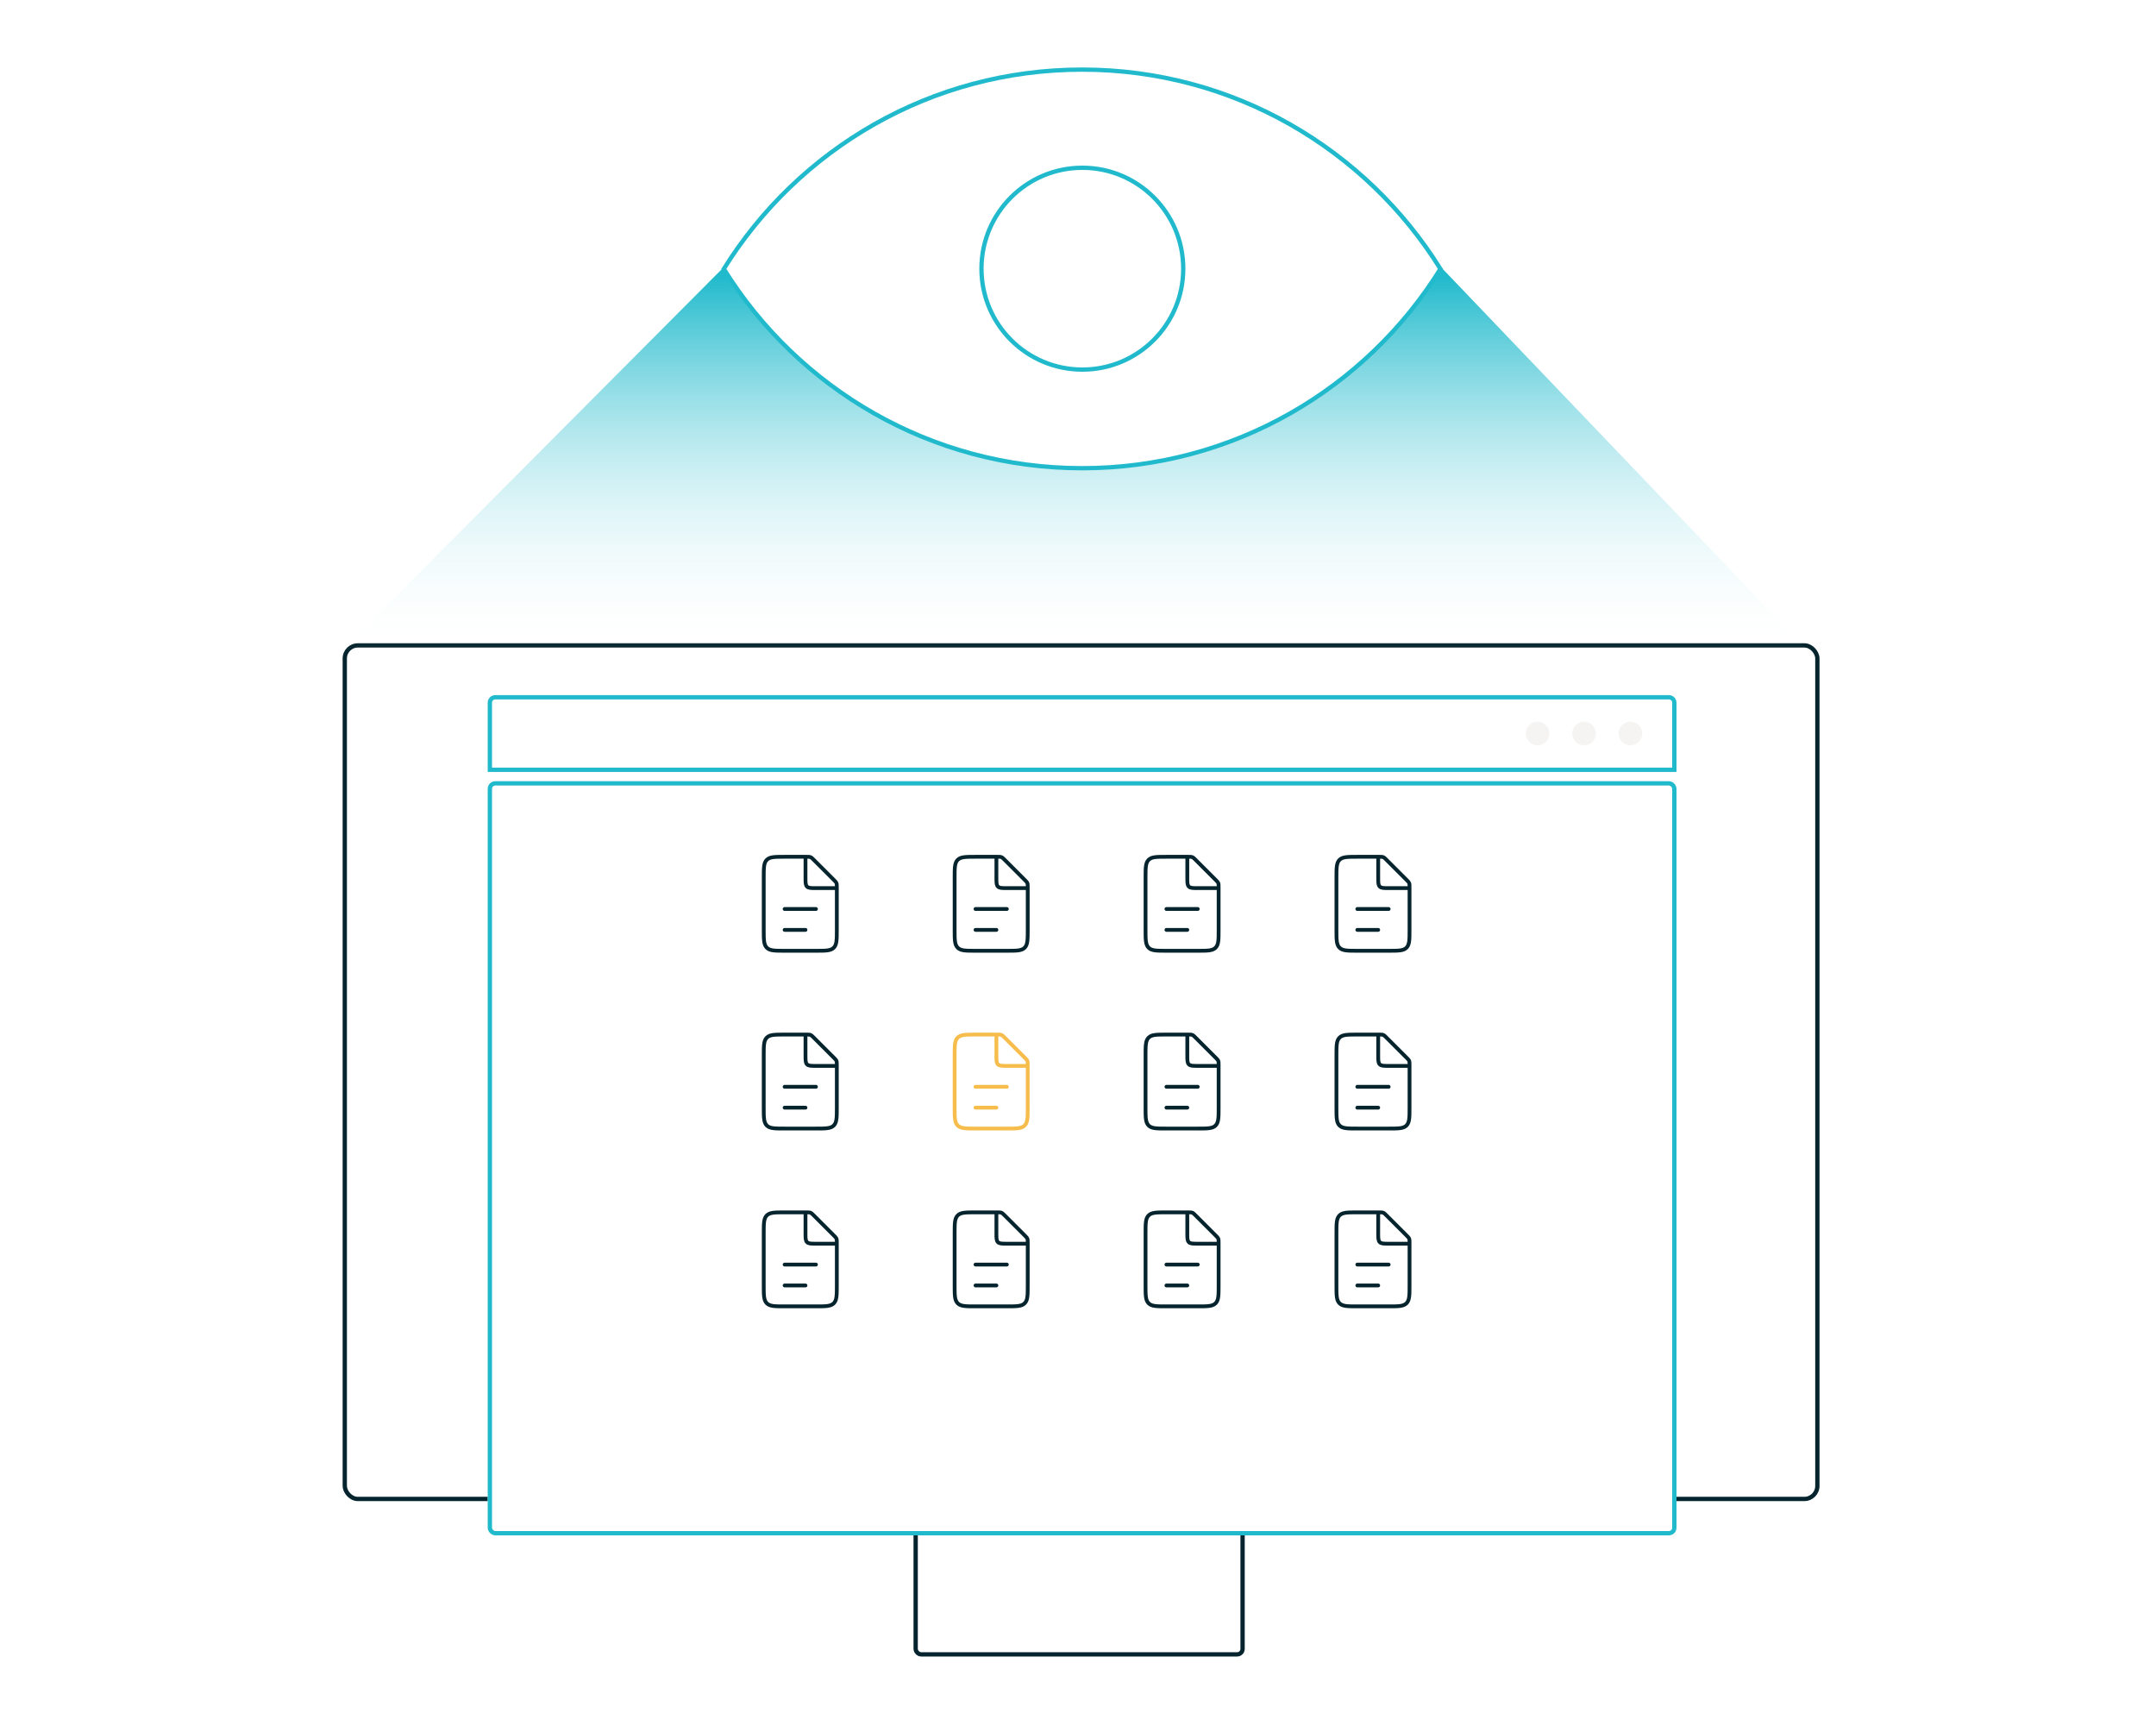 <svg width="501" height="401" viewBox="0 0 501 401" fill="none" xmlns="http://www.w3.org/2000/svg">
<rect width="500" height="400" transform="translate(0.789 0.513)" fill="white"/>
<rect x="212.777" y="281.221" width="75.968" height="103.135" rx="1.265" fill="white" stroke="#05242E"/>
<rect x="80.118" y="149.947" width="342.192" height="198.305" rx="3.029" fill="white" stroke="#05242E"/>
<g filter="url(#filter0_d_1070_18156)">
<rect x="113.333" y="161.494" width="276.243" height="175.212" rx="1.765" fill="white"/>
<rect x="113.833" y="161.994" width="275.243" height="174.212" rx="1.265" stroke="#21BACC"/>
</g>
<path d="M320.47 199.056H315.409C313.121 199.056 311.978 199.056 311.267 199.766C310.556 200.477 310.556 201.621 310.556 203.908V216.04C310.556 218.327 310.556 219.471 311.267 220.182C311.978 220.893 313.121 220.893 315.409 220.893H322.688C324.976 220.893 326.119 220.893 326.83 220.182C327.541 219.471 327.541 218.327 327.541 216.04V206.126C327.541 205.631 327.541 205.383 327.448 205.16C327.356 204.937 327.181 204.761 326.83 204.411L322.186 199.766C321.835 199.416 321.66 199.24 321.437 199.148C321.214 199.056 320.966 199.056 320.47 199.056Z" stroke="#05242E" stroke-width="0.882"/>
<path d="M315.409 211.187L322.688 211.187" stroke="#05242E" stroke-width="0.882" stroke-linecap="round"/>
<path d="M315.409 216.039L320.262 216.039" stroke="#05242E" stroke-width="0.882" stroke-linecap="round"/>
<path d="M320.262 199.056V203.908C320.262 205.052 320.262 205.624 320.617 205.979C320.972 206.335 321.544 206.335 322.688 206.335H327.541" stroke="#05242E" stroke-width="0.882"/>
<path d="M320.47 240.36H315.409C313.121 240.36 311.978 240.36 311.267 241.071C310.556 241.782 310.556 242.925 310.556 245.213V257.345C310.556 259.632 310.556 260.776 311.267 261.487C311.978 262.197 313.121 262.197 315.409 262.197H322.688C324.976 262.197 326.119 262.197 326.83 261.487C327.541 260.776 327.541 259.632 327.541 257.345V247.431C327.541 246.935 327.541 246.687 327.448 246.464C327.356 246.241 327.181 246.066 326.83 245.716L322.186 241.071C321.835 240.72 321.66 240.545 321.437 240.453C321.214 240.36 320.966 240.36 320.47 240.36Z" stroke="#05242E" stroke-width="0.882"/>
<path d="M315.409 252.491L322.688 252.491" stroke="#05242E" stroke-width="0.882" stroke-linecap="round"/>
<path d="M315.409 257.344L320.262 257.344" stroke="#05242E" stroke-width="0.882" stroke-linecap="round"/>
<path d="M320.262 240.36V245.213C320.262 246.357 320.262 246.929 320.617 247.284C320.972 247.639 321.544 247.639 322.688 247.639H327.541" stroke="#05242E" stroke-width="0.882"/>
<path d="M320.47 281.667H315.409C313.121 281.667 311.978 281.667 311.267 282.378C310.556 283.088 310.556 284.232 310.556 286.52V298.651C310.556 300.939 310.556 302.083 311.267 302.793C311.978 303.504 313.121 303.504 315.409 303.504H322.688C324.976 303.504 326.119 303.504 326.83 302.793C327.541 302.083 327.541 300.939 327.541 298.651V288.738C327.541 288.242 327.541 287.994 327.448 287.771C327.356 287.548 327.181 287.373 326.83 287.022L322.186 282.378C321.835 282.027 321.66 281.852 321.437 281.759C321.214 281.667 320.966 281.667 320.47 281.667Z" stroke="#05242E" stroke-width="0.882"/>
<path d="M315.409 293.798L322.688 293.798" stroke="#05242E" stroke-width="0.882" stroke-linecap="round"/>
<path d="M315.409 298.65L320.262 298.65" stroke="#05242E" stroke-width="0.882" stroke-linecap="round"/>
<path d="M320.262 281.667V286.52C320.262 287.663 320.262 288.235 320.617 288.591C320.972 288.946 321.544 288.946 322.688 288.946H327.541" stroke="#05242E" stroke-width="0.882"/>
<path d="M276.108 199.056H271.048C268.76 199.056 267.616 199.056 266.906 199.766C266.195 200.477 266.195 201.621 266.195 203.908V216.04C266.195 218.327 266.195 219.471 266.906 220.182C267.616 220.893 268.76 220.893 271.048 220.893H278.327C280.614 220.893 281.758 220.893 282.469 220.182C283.179 219.471 283.179 218.327 283.179 216.04V206.126C283.179 205.631 283.179 205.383 283.087 205.16C282.995 204.937 282.819 204.761 282.469 204.411L277.824 199.766C277.473 199.416 277.298 199.24 277.075 199.148C276.852 199.056 276.604 199.056 276.108 199.056Z" stroke="#05242E" stroke-width="0.882"/>
<path d="M271.048 211.187L278.327 211.187" stroke="#05242E" stroke-width="0.882" stroke-linecap="round"/>
<path d="M271.048 216.039L275.9 216.039" stroke="#05242E" stroke-width="0.882" stroke-linecap="round"/>
<path d="M275.9 199.056V203.908C275.9 205.052 275.9 205.624 276.256 205.979C276.611 206.335 277.183 206.335 278.327 206.335H283.179" stroke="#05242E" stroke-width="0.882"/>
<path d="M276.108 240.36H271.048C268.76 240.36 267.616 240.36 266.906 241.071C266.195 241.782 266.195 242.925 266.195 245.213V257.345C266.195 259.632 266.195 260.776 266.906 261.487C267.616 262.197 268.76 262.197 271.048 262.197H278.327C280.614 262.197 281.758 262.197 282.469 261.487C283.179 260.776 283.179 259.632 283.179 257.345V247.431C283.179 246.935 283.179 246.687 283.087 246.464C282.995 246.241 282.819 246.066 282.469 245.716L277.824 241.071C277.473 240.72 277.298 240.545 277.075 240.453C276.852 240.36 276.604 240.36 276.108 240.36Z" stroke="#05242E" stroke-width="0.882"/>
<path d="M271.048 252.491L278.327 252.491" stroke="#05242E" stroke-width="0.882" stroke-linecap="round"/>
<path d="M271.048 257.344L275.9 257.344" stroke="#05242E" stroke-width="0.882" stroke-linecap="round"/>
<path d="M275.9 240.36V245.213C275.9 246.357 275.9 246.929 276.256 247.284C276.611 247.639 277.183 247.639 278.327 247.639H283.179" stroke="#05242E" stroke-width="0.882"/>
<path d="M276.108 281.667H271.048C268.76 281.667 267.616 281.667 266.906 282.378C266.195 283.088 266.195 284.232 266.195 286.52V298.651C266.195 300.939 266.195 302.083 266.906 302.793C267.616 303.504 268.76 303.504 271.048 303.504H278.327C280.614 303.504 281.758 303.504 282.469 302.793C283.179 302.083 283.179 300.939 283.179 298.651V288.738C283.179 288.242 283.179 287.994 283.087 287.771C282.995 287.548 282.819 287.373 282.469 287.022L277.824 282.378C277.473 282.027 277.298 281.852 277.075 281.759C276.852 281.667 276.604 281.667 276.108 281.667Z" stroke="#05242E" stroke-width="0.882"/>
<path d="M271.048 293.798L278.327 293.798" stroke="#05242E" stroke-width="0.882" stroke-linecap="round"/>
<path d="M271.048 298.65L275.9 298.65" stroke="#05242E" stroke-width="0.882" stroke-linecap="round"/>
<path d="M275.9 281.667V286.52C275.9 287.663 275.9 288.235 276.256 288.591C276.611 288.946 277.183 288.946 278.327 288.946H283.179" stroke="#05242E" stroke-width="0.882"/>
<path d="M231.747 199.056H226.686C224.398 199.056 223.255 199.056 222.544 199.766C221.833 200.477 221.833 201.621 221.833 203.908V216.04C221.833 218.327 221.833 219.471 222.544 220.182C223.255 220.893 224.398 220.893 226.686 220.893H233.965C236.253 220.893 237.396 220.893 238.107 220.182C238.818 219.471 238.818 218.327 238.818 216.04V206.126C238.818 205.631 238.818 205.383 238.725 205.16C238.633 204.937 238.458 204.761 238.107 204.411L233.462 199.766C233.112 199.416 232.937 199.24 232.714 199.148C232.491 199.056 232.243 199.056 231.747 199.056Z" stroke="#05242E" stroke-width="0.882"/>
<path d="M226.686 211.187L233.965 211.187" stroke="#05242E" stroke-width="0.882" stroke-linecap="round"/>
<path d="M226.686 216.039L231.539 216.039" stroke="#05242E" stroke-width="0.882" stroke-linecap="round"/>
<path d="M231.539 199.056V203.908C231.539 205.052 231.539 205.624 231.894 205.979C232.249 206.335 232.821 206.335 233.965 206.335H238.818" stroke="#05242E" stroke-width="0.882"/>
<path d="M231.747 240.36H226.686C224.398 240.36 223.255 240.36 222.544 241.071C221.833 241.782 221.833 242.925 221.833 245.213V257.345C221.833 259.632 221.833 260.776 222.544 261.487C223.255 262.197 224.398 262.197 226.686 262.197H233.965C236.253 262.197 237.396 262.197 238.107 261.487C238.818 260.776 238.818 259.632 238.818 257.345V247.431C238.818 246.935 238.818 246.687 238.725 246.464C238.633 246.241 238.458 246.066 238.107 245.716L233.462 241.071C233.112 240.72 232.937 240.545 232.714 240.453C232.491 240.36 232.243 240.36 231.747 240.36Z" stroke="#F6BD4C" stroke-width="0.882"/>
<path d="M226.686 252.491L233.965 252.491" stroke="#F6BD4C" stroke-width="0.882" stroke-linecap="round"/>
<path d="M226.686 257.344L231.539 257.344" stroke="#F6BD4C" stroke-width="0.882" stroke-linecap="round"/>
<path d="M231.539 240.36V245.213C231.539 246.357 231.539 246.929 231.894 247.284C232.249 247.639 232.821 247.639 233.965 247.639H238.818" stroke="#F6BD4C" stroke-width="0.882"/>
<path d="M231.747 281.667H226.686C224.398 281.667 223.255 281.667 222.544 282.378C221.833 283.088 221.833 284.232 221.833 286.52V298.651C221.833 300.939 221.833 302.083 222.544 302.793C223.255 303.504 224.398 303.504 226.686 303.504H233.965C236.253 303.504 237.396 303.504 238.107 302.793C238.818 302.083 238.818 300.939 238.818 298.651V288.738C238.818 288.242 238.818 287.994 238.725 287.771C238.633 287.548 238.458 287.373 238.107 287.022L233.462 282.378C233.112 282.027 232.937 281.852 232.714 281.759C232.491 281.667 232.243 281.667 231.747 281.667Z" stroke="#05242E" stroke-width="0.882"/>
<path d="M226.686 293.798L233.965 293.798" stroke="#05242E" stroke-width="0.882" stroke-linecap="round"/>
<path d="M226.686 298.65L231.539 298.65" stroke="#05242E" stroke-width="0.882" stroke-linecap="round"/>
<path d="M231.539 281.667V286.52C231.539 287.663 231.539 288.235 231.894 288.591C232.249 288.946 232.821 288.946 233.965 288.946H238.818" stroke="#05242E" stroke-width="0.882"/>
<path d="M187.385 199.056H182.325C180.037 199.056 178.893 199.056 178.183 199.766C177.472 200.477 177.472 201.621 177.472 203.908V216.04C177.472 218.327 177.472 219.471 178.183 220.182C178.893 220.893 180.037 220.893 182.325 220.893H189.604C191.891 220.893 193.035 220.893 193.746 220.182C194.456 219.471 194.456 218.327 194.456 216.04V206.126C194.456 205.631 194.456 205.383 194.364 205.16C194.272 204.937 194.096 204.761 193.746 204.411L189.101 199.766C188.75 199.416 188.575 199.24 188.352 199.148C188.129 199.056 187.881 199.056 187.385 199.056Z" stroke="#05242E" stroke-width="0.882"/>
<path d="M182.325 211.187L189.604 211.187" stroke="#05242E" stroke-width="0.882" stroke-linecap="round"/>
<path d="M182.325 216.039L187.177 216.039" stroke="#05242E" stroke-width="0.882" stroke-linecap="round"/>
<path d="M187.177 199.056V203.908C187.177 205.052 187.177 205.624 187.533 205.979C187.888 206.335 188.46 206.335 189.604 206.335H194.456" stroke="#05242E" stroke-width="0.882"/>
<path d="M187.385 240.36H182.325C180.037 240.36 178.893 240.36 178.183 241.071C177.472 241.782 177.472 242.925 177.472 245.213V257.345C177.472 259.632 177.472 260.776 178.183 261.487C178.893 262.197 180.037 262.197 182.325 262.197H189.604C191.891 262.197 193.035 262.197 193.746 261.487C194.456 260.776 194.456 259.632 194.456 257.345V247.431C194.456 246.935 194.456 246.687 194.364 246.464C194.272 246.241 194.096 246.066 193.746 245.716L189.101 241.071C188.75 240.72 188.575 240.545 188.352 240.453C188.129 240.36 187.881 240.36 187.385 240.36Z" stroke="#05242E" stroke-width="0.882"/>
<path d="M182.325 252.491L189.604 252.491" stroke="#05242E" stroke-width="0.882" stroke-linecap="round"/>
<path d="M182.325 257.344L187.177 257.344" stroke="#05242E" stroke-width="0.882" stroke-linecap="round"/>
<path d="M187.177 240.36V245.213C187.177 246.357 187.177 246.929 187.533 247.284C187.888 247.639 188.46 247.639 189.604 247.639H194.456" stroke="#05242E" stroke-width="0.882"/>
<path d="M187.385 281.667H182.325C180.037 281.667 178.893 281.667 178.183 282.378C177.472 283.088 177.472 284.232 177.472 286.52V298.651C177.472 300.939 177.472 302.083 178.183 302.793C178.893 303.504 180.037 303.504 182.325 303.504H189.604C191.891 303.504 193.035 303.504 193.746 302.793C194.456 302.083 194.456 300.939 194.456 298.651V288.738C194.456 288.242 194.456 287.994 194.364 287.771C194.272 287.548 194.096 287.373 193.746 287.022L189.101 282.378C188.75 282.027 188.575 281.852 188.352 281.759C188.129 281.667 187.881 281.667 187.385 281.667Z" stroke="#05242E" stroke-width="0.882"/>
<path d="M182.325 293.798L189.604 293.798" stroke="#05242E" stroke-width="0.882" stroke-linecap="round"/>
<path d="M182.325 298.65L187.177 298.65" stroke="#05242E" stroke-width="0.882" stroke-linecap="round"/>
<path d="M187.177 281.667V286.52C187.177 287.663 187.177 288.235 187.533 288.591C187.888 288.946 188.46 288.946 189.604 288.946H194.456" stroke="#05242E" stroke-width="0.882"/>
<path d="M115.097 161.994H387.811C388.51 161.994 389.076 162.56 389.076 163.259V178.844H113.833V163.259C113.833 162.56 114.399 161.994 115.097 161.994Z" fill="white" stroke="#21BACC"/>
<circle cx="357.303" cy="170.419" r="2.747" fill="#F5F4F3"/>
<circle cx="368.092" cy="170.419" r="2.747" fill="#F5F4F3"/>
<circle cx="378.881" cy="170.419" r="2.747" fill="#F5F4F3"/>
<path d="M78.769 151.827L167.722 62.539L334.982 62.201L420.706 151.827H78.769Z" fill="url(#paint0_linear_1070_18156)"/>
<path d="M251.457 108.779C216.313 108.779 185.488 90.275 168.198 62.475C185.488 34.675 216.31 16.171 251.457 16.171C286.605 16.171 317.427 34.675 334.717 62.475C317.427 90.275 286.605 108.779 251.457 108.779V108.779Z" fill="white" stroke="#21BACC" stroke-miterlimit="10"/>
<circle cx="251.513" cy="62.422" r="23.446" fill="white" stroke="#21BACC"/>
<defs>
<filter id="filter0_d_1070_18156" x="89.333" y="157.494" width="324.243" height="223.212" filterUnits="userSpaceOnUse" color-interpolation-filters="sRGB">
<feFlood flood-opacity="0" result="BackgroundImageFix"/>
<feColorMatrix in="SourceAlpha" type="matrix" values="0 0 0 0 0 0 0 0 0 0 0 0 0 0 0 0 0 0 127 0" result="hardAlpha"/>
<feMorphology radius="8" operator="erode" in="SourceAlpha" result="effect1_dropShadow_1070_18156"/>
<feOffset dy="20"/>
<feGaussianBlur stdDeviation="16"/>
<feComposite in2="hardAlpha" operator="out"/>
<feColorMatrix type="matrix" values="0 0 0 0 0.02 0 0 0 0 0.141 0 0 0 0 0.18 0 0 0 0.1 0"/>
<feBlend mode="normal" in2="BackgroundImageFix" result="effect1_dropShadow_1070_18156"/>
<feBlend mode="normal" in="SourceGraphic" in2="effect1_dropShadow_1070_18156" result="shape"/>
</filter>
<linearGradient id="paint0_linear_1070_18156" x1="249.738" y1="64.269" x2="249.738" y2="151.827" gradientUnits="userSpaceOnUse">
<stop stop-color="#21BACC"/>
<stop offset="1" stop-color="white" stop-opacity="0"/>
</linearGradient>
</defs>
</svg>
